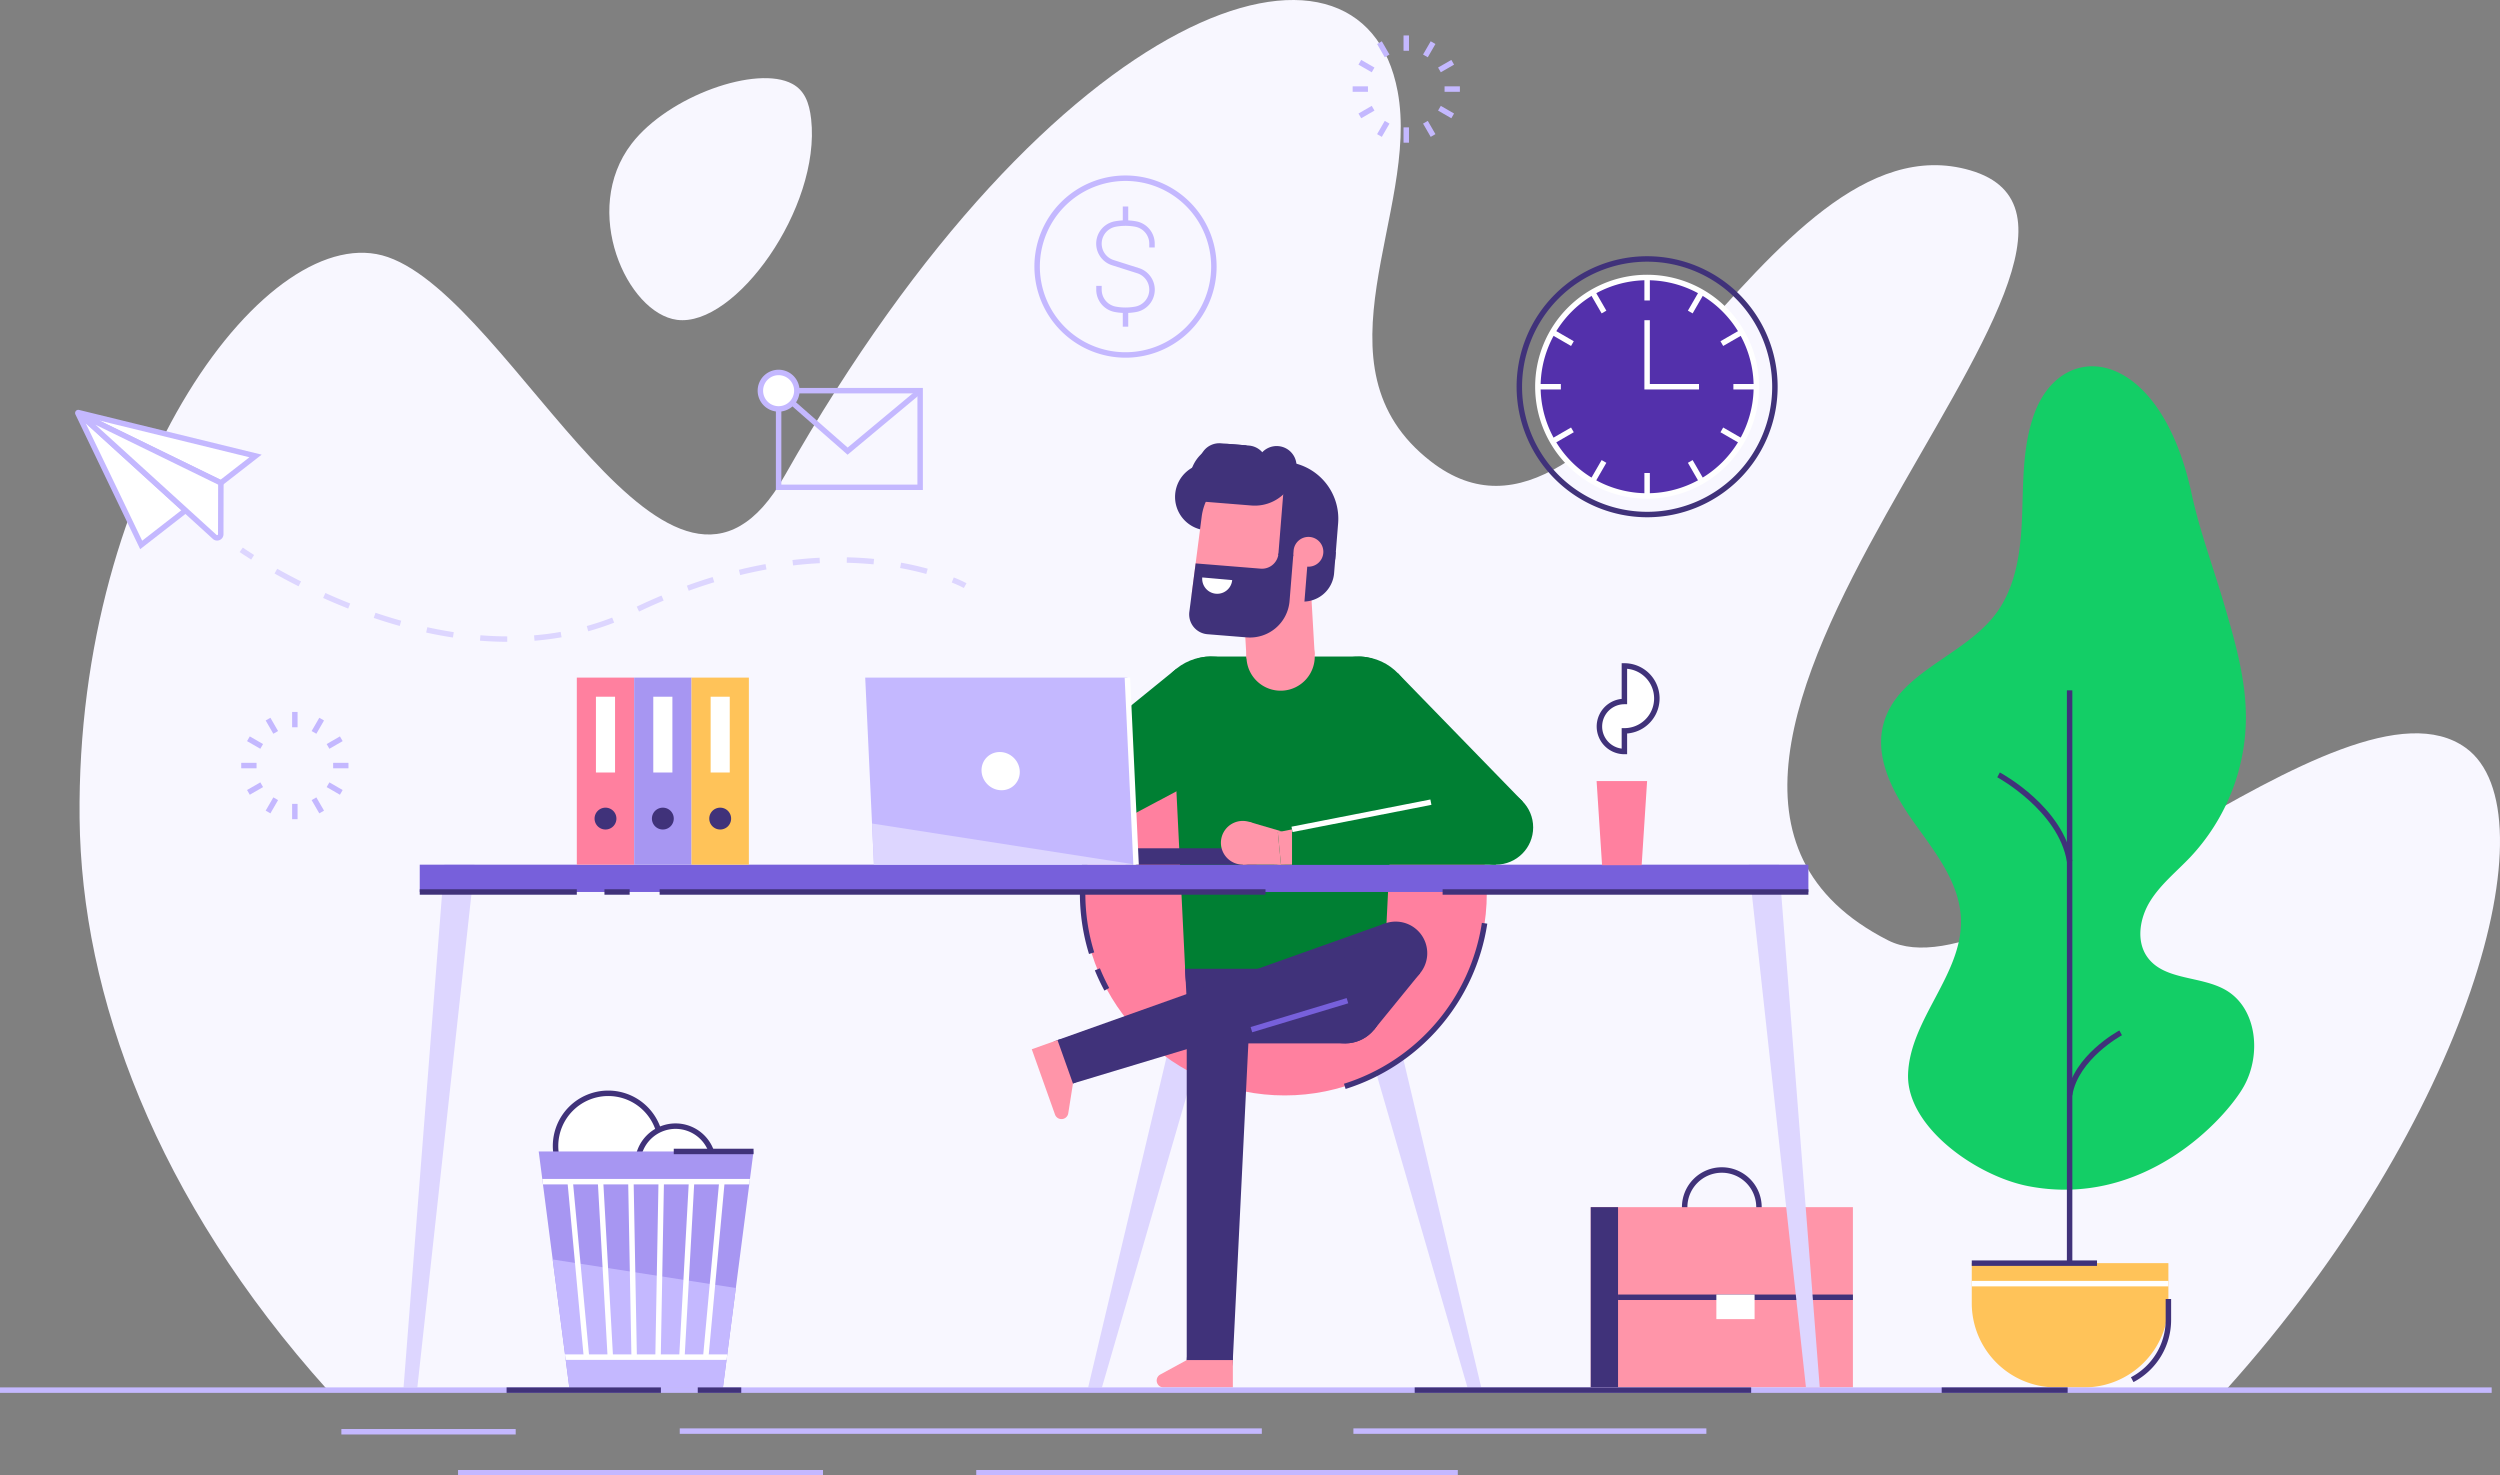 <svg xmlns="http://www.w3.org/2000/svg" width="734.085" height="433.245" viewBox="0 0 734.085 433.245"><rect x="0" y="0" width="734.085" height="433.245" fill="#808080" stroke="none"/><defs><style>.a{fill:#f8f7ff;}.b{fill:#ddd6ff;}.c{fill:#ff809f;}.d{fill:#40327a;}.e{fill:#ff95a9;}.f{fill:#fff;}.g{fill:#7760db;}.h{fill:#007f33;}.i{fill:#c4b8ff;}.j{fill:none;}.k{fill:#13ce66;}.l{fill:#ffc359;}.m{fill:#a796f2;}.n{fill:#5330ab;}.o{fill:#333854;}</style></defs><g transform="translate(-701 -222.155)"><path class="a" d="M166.506,508.147H723.822c71.569-79.584,96.556-169.761,70.478-188.6-35.652-25.757-134.71,74.239-169.592,56.534-99.651-50.6,89.756-207.033,24.057-226.126-60.447-17.561-106.332,125.775-158.324,85.5-36.055-27.932-3.161-73.355-9.761-108.638C470.215,70.826,379.931,99.551,300.69,239.639c-33.4,59.054-79.2-51.239-116.542-64.2-34.674-12.028-91.544,63.4-90.5,164.733C94.175,392.193,115.987,451.926,166.506,508.147Z" transform="translate(630.721 122.199)"/><g transform="translate(1020.524 508.129)"><path class="b" d="M600.9,456.58,565.668,577.994h-4.049L590.431,456.58Z" transform="translate(-561.619 -456.58)"/><path class="b" d="M466.68,456.58l35.236,121.413h4.049L477.153,456.58Z" transform="translate(-390.549 -456.58)"/></g><ellipse class="c" cx="59.34" cy="59.34" rx="59.34" ry="59.34" transform="translate(1018.893 425.132)"/><path class="d" d="M607.287,438.513l1.532-.474a58.776,58.776,0,0,1,3.034-42.441l-1.449-.689a60.385,60.385,0,0,0-3.118,43.6Z" transform="translate(413.484 63.767)"/><path class="d" d="M464.937,486.658a60.406,60.406,0,0,0,41.6-48.535l-1.587-.236a58.792,58.792,0,0,1-40.492,47.239Z" transform="translate(631.18 55.252)"/><path class="d" d="M605.709,461.075l1.411-.763a58.506,58.506,0,0,1-2.728-5.784l-1.487.6A60.22,60.22,0,0,0,605.709,461.075Z" transform="translate(419.581 51.956)"/><g transform="translate(1168.094 564.907)"><path class="d" d="M375.69,550.805A11.71,11.71,0,1,0,363.98,539.1,11.723,11.723,0,0,0,375.69,550.805Zm0-21.815A10.106,10.106,0,1,1,365.584,539.1,10.117,10.117,0,0,1,375.69,528.99Z" transform="translate(-337.199 -527.386)"/><rect class="e" width="76.983" height="52.925" transform="translate(0 11.71)"/><rect class="d" width="8.019" height="52.925" transform="translate(0 11.71)"/><rect class="d" width="68.964" height="1.604" transform="translate(8.019 37.37)"/><rect class="f" width="11.227" height="7.217" transform="translate(36.887 37.37)"/></g><path class="d" d="M502.186,447.5a29.207,29.207,0,0,0,2.117,10.946h54.24A29.241,29.241,0,1,0,502.186,447.5Z" transform="translate(546.808 59.14)"/><ellipse class="d" cx="8.019" cy="8.019" rx="8.019" ry="8.019" transform="translate(1070.214 498.621)"/><ellipse class="g" cx="10.938" cy="10.938" rx="10.938" ry="10.938" transform="translate(1016.909 475.003) rotate(-151.501)"/><path class="h" d="M614.771,371.46,568.36,396.146,556.315,378l40.8-33.144Z" transform="translate(449.292 73.682)"/><ellipse class="h" cx="16.038" cy="16.038" rx="16.038" ry="16.038" transform="matrix(-0.955, -0.298, 0.298, -0.955, 1067.059, 451.071)"/><path class="h" d="M451.514,370.8l43.216,29.929,14.077-16.613L472.155,346.44Z" transform="translate(639.294 73.369)"/><ellipse class="h" cx="16.038" cy="16.038" rx="16.038" ry="16.038" transform="translate(1084.932 447.987) rotate(-93.571)"/><ellipse class="d" cx="10.946" cy="10.946" rx="10.946" ry="10.946" transform="translate(1085.05 506.64)"/><ellipse class="d" cx="10.946" cy="10.946" rx="10.946" ry="10.946" transform="translate(1049.538 506.64)"/><path class="h" d="M497.292,352.15l3.92,79.92h58.474l3.921-79.92a11.227,11.227,0,0,0-11.214-11.777H508.5A11.226,11.226,0,0,0,497.292,352.15Z" transform="translate(547.783 74.569)"/><path class="d" d="M502.185,454.723l.537,10.946.026.536a10.946,10.946,0,0,0,10.933,10.409h35.481A10.946,10.946,0,0,0,560.1,466.205l.026-.536.537-10.946Z" transform="translate(546.81 51.917)"/><ellipse class="d" cx="6.768" cy="6.768" rx="6.768" ry="6.768" transform="translate(1056.017 631.091) rotate(-133.657)"/><ellipse class="d" cx="9.274" cy="9.274" rx="9.274" ry="9.274" transform="translate(1049.463 510.145)"/><path class="d" d="M564.927,572.764l5.012-102.106H551.392V572.764Z" transform="translate(498.071 48.76)"/><path class="e" d="M559.642,606.008h20.353v-8.019H566.451l-7.773,4.239a2.013,2.013,0,0,0-1.049,1.766h0A2.013,2.013,0,0,0,559.642,606.008Z" transform="translate(483.014 23.535)"/><ellipse class="d" cx="6.768" cy="6.768" rx="6.768" ry="6.768" transform="translate(1008.709 542.047) rotate(-102.944)"/><path class="d" d="M492.609,437.962a9.274,9.274,0,1,0,11.847,5.626A9.273,9.273,0,0,0,492.609,437.962Z" transform="translate(615.097 55.345)"/><path class="d" d="M498.672,485.091l97.873-29.523-6.221-17.474L494.132,472.34Z" transform="translate(517.382 55.211)"/><path class="e" d="M623,502.675,616.177,483.5l7.555-2.69,4.542,12.76-1.386,8.744a2.014,2.014,0,0,1-1.313,1.581h0A2.013,2.013,0,0,1,623,502.675Z" transform="translate(387.786 46.748)"/><rect class="e" width="20.047" height="21.723" transform="translate(1087.039 414.365) rotate(176.684)"/><path class="e" d="M527.659,338.476a10.024,10.024,0,1,0,9.427-10.587A10.023,10.023,0,0,0,527.659,338.476Z" transform="translate(539.366 77.047)"/><path class="d" d="M504.849,469.736l13.515-16.587-13.378-12.772-15.935,14.3Z" transform="translate(599.637 54.759)"/><g transform="translate(819.501 476.051)"><path class="b" d="M342.728,416.578l.842,8.019,15.95,145.472h4.049L351.6,416.578Z" transform="translate(52.267 -416.578)"/><path class="b" d="M856.147,416.578l-.842,8.019-15.95,145.472h-4.049l11.972-153.491Z" transform="translate(-835.306 -416.578)"/></g><rect class="g" width="407.754" height="8.019" transform="translate(824.252 476.051)"/><ellipse class="h" cx="10.938" cy="10.938" rx="10.938" ry="10.938" transform="translate(1129.314 454.165)"/><rect class="d" width="38.491" height="4.811" transform="translate(1031.485 471.241)"/><path class="i" d="M593.065,348.078l2,42.845.561,12.084H672.6l-2.558-54.93Z" transform="translate(361.99 73.044)"/><ellipse class="f" cx="5.746" cy="5.484" rx="5.746" ry="5.484" transform="translate(995.104 456.523) rotate(-135.666)"/><path class="b" d="M593.065,401.509l.561,12.084h76.982Z" transform="translate(363.987 62.459)"/><path class="d" d="M570.962,289.295l2.905.234,1.58-19.614-2.905-.233a9.838,9.838,0,0,0-10.6,9.017h0A9.838,9.838,0,0,0,570.962,289.295Z" transform="translate(484.128 88.582)"/><path class="d" d="M9.089,0h5.487a0,0,0,0,1,0,0V15.271a0,0,0,0,1,0,0H0a0,0,0,0,1,0,0V9.089A9.089,9.089,0,0,1,9.089,0Z" transform="matrix(-0.997, -0.08, 0.08, -0.997, 1092.014, 399.499)"/><path class="d" d="M0,0H5.96a9.861,9.861,0,0,1,9.861,9.861v4.555A10.906,10.906,0,0,1,4.915,25.322H0a0,0,0,0,1,0,0V0A0,0,0,0,1,0,0Z" transform="translate(1064.982 378.163) rotate(-175.396)"/><path class="e" d="M535.887,315.982l25.792,2.077,2.339-29.044a16.047,16.047,0,0,0-14.708-17.284h0a16.048,16.048,0,0,0-17.2,13.936l-2.862,22.115A7.287,7.287,0,0,0,535.887,315.982Z" transform="translate(521.749 88.18)"/><path class="j" d="M569.042,302.867l1.78-13.748Z" transform="translate(483.035 84.724)"/><path class="d" d="M0,0H16.76a0,0,0,0,1,0,0V27.436a0,0,0,0,1,0,0h0A16.76,16.76,0,0,1,0,10.676V0A0,0,0,0,1,0,0Z" transform="translate(1093.064 386.457) rotate(-175.396)"/><path class="e" d="M528.852,305.287l-4.358-.351.35-4.358a4.373,4.373,0,0,1,4.71-4.008h0a4.372,4.372,0,0,1,4.007,4.71h0A4.372,4.372,0,0,1,528.852,305.287Z" transform="translate(556.004 83.252)"/><path class="d" d="M534.305,279.395l16.548,1.333a12.285,12.285,0,0,0,13.216-11.246,5.831,5.831,0,0,0-11.623-.937.611.611,0,0,1-.657.56l-16.548-1.333Z" transform="translate(517.625 89.862)"/><path class="d" d="M550.4,273.9l8.232.663a5.83,5.83,0,1,0,.937-11.623l-8.233-.663A5.83,5.83,0,1,0,550.4,273.9Z" transform="translate(508.168 90.047)"/><path class="d" d="M535.55,319.767a5.837,5.837,0,0,0,5.32,6.567l11.55.93a11.66,11.66,0,0,0,12.558-10.686l1.1-13.6-4.356-.35h0a4.859,4.859,0,0,1-5.234,4.454L537.4,305.539Z" transform="translate(514.681 82.05)"/><g transform="translate(1059.5 463.202)"><path class="e" d="M546.261,405.17a6.415,6.415,0,1,1,4.357,7.958A6.415,6.415,0,0,1,546.261,405.17Z" transform="translate(-546.001 -400.553)"/><path class="e" d="M534.208,408.024a4.812,4.812,0,1,0,5.969-3.268A4.812,4.812,0,0,0,534.208,408.024Z" transform="translate(-521.192 -401.347)"/><path class="e" d="M538.331,413.451l11.217.006,1.351-9.431-10.767-3.149Z" transform="translate(-531.914 -400.617)"/></g><path class="h" d="M523.252,389.542,461.313,401.68l.921,9.536h3.252l4.8,0,55.052.007Z" transform="translate(614.902 64.83)"/><path class="e" d="M536.882,414.008l-.921-9.536,4.171-.817,0,10.353Z" transform="translate(540.25 62.034)"/><rect class="h" width="9.088" height="9.088" transform="translate(1106.15 455.172)"/><rect class="f" width="1.604" height="41.555" transform="translate(1080.536 466.475) rotate(-101.082)"/><rect class="g" width="1.604" height="29.454" transform="translate(1068.688 525.263) rotate(-106.786)"/><path class="k" d="M274.816,271.477c2.358,10.927,6.31,21.449,9.466,32.174,3.248,11.039,6.523,22.268,6.484,33.775A60.274,60.274,0,0,1,274.5,378.142c-4.026,4.264-8.727,7.992-11.828,12.969s-4.244,11.813-.781,16.546c5,6.827,15.685,5.348,22.992,9.613,9.2,5.37,10.478,19.058,5.233,28.329s-29.13,35.8-63.21,29.23c-15.254-2.94-35.93-17.457-35.339-32.979.613-16.165,16.049-29.257,15.524-45.424-.345-10.591-7.465-19.543-13.629-28.163s-11.907-19.122-9.069-29.332c4.178-15.03,23.533-19.671,32.906-32.141,6.037-8.03,7.365-18.592,7.741-28.63s.119-20.326,3.467-29.8C236.628,225.393,265.463,228.133,274.816,271.477Z" transform="translate(1069.711 95.625)"/><rect class="d" width="1.604" height="174.211" transform="translate(1307.906 424.863)"/><path class="d" d="M270.7,409.039l1.583-.261c-2.593-15.759-20.516-25.56-21.278-25.97l-.759,1.413C250.423,384.317,268.235,394.064,270.7,409.039Z" transform="translate(1037.218 66.164)"/><path class="d" d="M233.647,496.359c1.751-10.644,14.45-17.6,14.578-17.667l-.76-1.412c-.551.3-13.52,7.389-15.4,18.817Z" transform="translate(1075.852 47.448)"/><path class="l" d="M0,0H57.736a0,0,0,0,1,0,0V11.734A24.747,24.747,0,0,1,32.989,36.482H24.747A24.747,24.747,0,0,1,0,11.734V0A0,0,0,0,1,0,0Z" transform="translate(1279.977 593.061)"/><path class="d" d="M214.807,600.017a20.611,20.611,0,0,0,11.053-18.287v-6.118h-1.6v6.118a19.008,19.008,0,0,1-10.2,16.867Z" transform="translate(1112.656 27.968)"/><rect class="f" width="57.736" height="1.604" transform="translate(1279.977 598.273)"/><rect class="i" width="731.641" height="1.604" transform="translate(701 629.542)"/><g transform="translate(900.597 641.576)"><path class="b" d="M717.94,623.994h0Z" transform="translate(-547.023 -623.192)"/><rect class="i" width="170.918" height="1.604" transform="translate(0)"/></g><g transform="translate(835.498 653.797)"><path class="b" d="M814.872,639.234h0Z" transform="translate(-707.708 -638.432)"/><rect class="i" width="107.164" height="1.604" transform="translate(0)"/></g><g transform="translate(987.659 653.797)"><path class="b" d="M616.662,639.234h0Z" transform="translate(-475.26 -638.432)"/><rect class="i" width="141.403" height="1.604" transform="translate(0)"/></g><g transform="translate(801.237 641.764)"><path class="b" d="M871.426,624.228h0Z" transform="translate(-820.236 -623.426)"/><rect class="i" width="51.19" height="1.604" transform="translate(0)"/></g><g transform="translate(1098.406 641.576)"><path class="b" d="M487.883,623.994h0Z" transform="translate(-384.239 -623.192)"/><rect class="i" width="103.644" height="1.604" transform="translate(0)"/></g><rect class="d" width="36.778" height="1.604" transform="translate(1279.977 592.26)"/><path class="a" d="M771.027,140.639c-.559-5.049-2.031-8.489-5.527-10.385-10.365-5.621-36.375,3.5-47.191,17.569-15.082,19.622-1.326,49.794,13.325,51.72C748.68,201.785,773.911,166.7,771.027,140.639Z" transform="translate(168.156 116.529)"/><path class="f" d="M557.893,311.4a4.41,4.41,0,1,0,8.786.778Z" transform="translate(496.131 80.311)"/><g transform="translate(861.835 540.895)"><ellipse class="f" cx="15.47" cy="15.47" rx="15.47" ry="15.47" transform="translate(4.986 35.521) rotate(-99.274)"/><path class="d" d="M782.335,531.841a16.272,16.272,0,1,0-16.272-16.272A16.29,16.29,0,0,0,782.335,531.841Zm0-30.94a14.668,14.668,0,1,1-14.668,14.668A14.685,14.685,0,0,1,782.335,500.9Z" transform="translate(-764.574 -497.808)"/></g><g transform="translate(884.799 549.393)"><ellipse class="f" cx="11.134" cy="11.134" rx="11.134" ry="11.134" transform="matrix(-0.923, -0.386, 0.386, -0.923, 20.543, 29.137)"/><path class="d" d="M758.749,535.192a11.936,11.936,0,1,0-11.936-11.936A11.95,11.95,0,0,0,758.749,535.192Zm0-22.268a10.332,10.332,0,1,1-10.332,10.332A10.344,10.344,0,0,1,758.749,512.924Z" transform="translate(-744.181 -508.687)"/></g><path class="m" d="M733.142,521.59l1.05,8.075.2,1.6,2.855,22.036,3.48,26.807.345,2.678,1.05,8.083h45.123l1.05-8.083.208-1.6,2.526-19.5,3.945-30.416.2-1.6,1.05-8.075Z" transform="translate(126.04 38.67)"/><g transform="translate(870.373 421.122)"><rect class="c" width="16.84" height="54.93" transform="translate(0)"/><rect class="f" width="5.613" height="22.252" transform="translate(5.613 5.614)"/><path class="d" d="M783.357,398.912a3.208,3.208,0,1,0,3.208-3.208A3.207,3.207,0,0,0,783.357,398.912Z" transform="translate(-778.145 -357.513)"/><rect class="m" width="16.84" height="54.93" transform="translate(16.84)"/><rect class="f" width="5.613" height="22.252" transform="translate(22.453 5.614)"/><path class="d" d="M762.357,398.912a3.208,3.208,0,1,0,3.208-3.208A3.207,3.207,0,0,0,762.357,398.912Z" transform="translate(-740.305 -357.513)"/><rect class="l" width="16.84" height="54.93" transform="translate(33.679)"/><rect class="f" width="5.613" height="22.252" transform="translate(39.293 5.614)"/><path class="d" d="M741.357,398.912a3.208,3.208,0,1,0,3.208-3.208A3.207,3.207,0,0,0,741.357,398.912Z" transform="translate(-702.465 -357.513)"/></g><path class="d" d="M396.469,270.429A38.325,38.325,0,1,0,358.144,232.1,38.368,38.368,0,0,0,396.469,270.429Zm0-75.046A36.721,36.721,0,1,1,359.748,232.1,36.763,36.763,0,0,1,396.469,195.383Z" transform="translate(788.181 103.612)"/><g transform="translate(1151.772 302.837)"><ellipse class="n" cx="32.076" cy="32.076" rx="32.076" ry="32.076" transform="translate(0.802 0.802)"/><path class="f" d="M397.815,266.327a32.878,32.878,0,1,0-32.878-32.878A32.915,32.915,0,0,0,397.815,266.327Zm0-64.151a31.274,31.274,0,1,1-31.274,31.274A31.309,31.309,0,0,1,397.815,202.176Z" transform="translate(-364.937 -200.572)"/></g><g transform="translate(1152.575 303.639)"><g transform="translate(31.274 0)"><g transform="translate(0)"><path class="o" d="M405.937,201.572v0Z" transform="translate(-405.135 -201.572)"/><rect class="f" width="1.604" height="6.746"/></g><g transform="translate(0 57.405)"><path class="o" d="M405.937,273.159v0Z" transform="translate(-405.135 -273.159)"/><rect class="f" width="1.604" height="6.746"/></g></g><g transform="translate(15.344 3.896)"><g transform="translate(0 0)"><path class="o" d="M385.937,206.931l3.374,5.843Z" transform="translate(-385.243 -206.53)"/><rect class="f" width="1.604" height="6.747" transform="translate(0 0.802) rotate(-29.999)"/></g><g transform="translate(28.703 49.714)"><path class="o" d="M421.731,268.927l3.373,5.843Z" transform="translate(-421.036 -268.526)"/><rect class="f" width="1.604" height="6.747" transform="translate(0 0.802) rotate(-29.999)"/></g></g><g transform="translate(3.897 15.343)"><g transform="translate(0 0)"><path class="o" d="M371.3,221.572l5.843,3.374Z" transform="translate(-370.895 -220.877)"/><rect class="f" width="1.604" height="6.747" transform="translate(0 1.389) rotate(-60.001)"/></g><g transform="translate(49.714 28.702)"><path class="o" d="M433.292,257.365l5.843,3.374Z" transform="translate(-432.891 -256.671)"/><rect class="f" width="1.604" height="6.746" transform="matrix(0.5, -0.866, 0.866, 0.5, 0, 1.389)"/></g></g><g transform="translate(0 31.274)"><g transform="translate(0)"><path class="o" d="M365.937,241.572h0Z" transform="translate(-365.937 -240.77)"/><rect class="f" width="6.746" height="1.604" transform="translate(0)"/></g><g transform="translate(57.405)"><path class="o" d="M437.524,241.572h0Z" transform="translate(-437.524 -240.77)"/><rect class="f" width="6.747" height="1.604" transform="translate(0)"/></g></g><g transform="translate(3.896 15.343)"><g transform="translate(0 28.702)"><path class="o" d="M371.3,260.739l5.843-3.374Z" transform="translate(-370.895 -256.671)"/><rect class="f" width="6.747" height="1.604" transform="translate(0 3.373) rotate(-29.994)"/></g><g transform="translate(49.714 0)"><path class="o" d="M433.292,224.946l5.843-3.374Z" transform="translate(-432.891 -220.878)"/><rect class="f" width="6.746" height="1.604" transform="translate(0 3.373) rotate(-29.995)"/></g></g><g transform="translate(15.344 3.896)"><g transform="translate(0 49.714)"><path class="o" d="M385.937,274.77l3.374-5.843Z" transform="translate(-385.243 -268.526)"/><rect class="f" width="6.747" height="1.604" transform="translate(0 5.843) rotate(-60.005)"/></g><g transform="translate(28.703 0)"><path class="o" d="M421.731,212.774l3.373-5.843Z" transform="translate(-421.036 -206.53)"/><rect class="f" width="6.747" height="1.604" transform="translate(0 5.843) rotate(-60.005)"/></g></g><path class="f" d="M420.978,237.546H404.937V217.2h1.6v18.739h14.437Z" transform="translate(-373.663 -204.669)"/></g><path class="c" d="M407.541,410.666h11.627l1.6-24.7H405.937Z" transform="translate(763.878 65.537)"/><g transform="translate(1169.842 416.898)"><path class="f" d="M402.364,361.594a7.342,7.342,0,0,0,7.338,7.338v-6.059a9.531,9.531,0,1,0,0-19.062V354.25A7.343,7.343,0,0,0,402.364,361.594Z" transform="translate(-401.562 -343.009)"/><path class="d" d="M409.5,369.535h.8v-6.089a10.333,10.333,0,0,0-.8-20.635h-.8v10.478a8.143,8.143,0,0,0,.8,16.246Zm.8-25.083a8.729,8.729,0,0,1-.8,17.421h-.8v6.009a6.539,6.539,0,0,1,.8-13.028h.8Z" transform="translate(-401.364 -342.811)"/></g><path class="i" d="M739.622,561.14l3.48,26.807.345,2.678,1.05,8.083H789.62l1.051-8.083.208-1.6,2.526-19.5Z" transform="translate(123.666 30.835)"/><g transform="translate(860.228 568.337)"><path class="f" d="M743.727,584.092l1.6.144.08-.874,4.6-49.918.064-.73-1.6-.144-.08.874-4.595,49.918Z" transform="translate(-696.519 -531.841)"/><rect class="f" width="1.603" height="51.6" transform="translate(41.802 52.369) rotate(-176.848)"/><rect class="f" width="1.604" height="51.53" transform="translate(34.797 52.339) rotate(-178.961)"/><rect class="f" width="51.531" height="1.604" transform="translate(26.181 52.34) rotate(-91.063)"/><rect class="f" width="51.602" height="1.603" transform="translate(19.185 52.369) rotate(-93.194)"/><path class="f" d="M793.327,532.715l.064.73,4.635,49.918.08.874,1.6-.144-.064-.73L795,533.444l-.08-.874Z" transform="translate(-785.925 -531.841)"/><path class="f" d="M795.441,531.661l-.2,1.6H734.657l-.2-1.6Zm-54.3,51.522h47.633l-.208,1.6H741.337l-.345-2.679v-.039Z" transform="translate(-734.457 -531.661)"/></g><rect class="f" width="54.989" height="1.604" transform="translate(1033.789 476.089) rotate(-92.659)"/><g transform="translate(1124.6 483.27)"><path class="a" d="M454.288,426.578h0Z" transform="translate(-346.882 -425.776)"/><rect class="d" width="107.405" height="1.604" transform="translate(0)"/></g><g transform="translate(894.691 483.27)"><path class="a" d="M723.579,426.578h0Z" transform="translate(-545.675 -425.776)"/><rect class="d" width="177.904" height="1.604"/></g><g transform="translate(824.252 483.27)"><path class="a" d="M843.977,426.578h0Z" transform="translate(-797.857 -425.776)"/><rect class="d" width="46.12" height="1.604" transform="translate(0)"/></g><g transform="translate(878.487 483.27)"><path class="a" d="M785.91,426.578h0Z" transform="translate(-778.509 -425.776)"/><rect class="d" width="7.401" height="1.604" transform="translate(0)"/></g><g transform="translate(898.839 559.459)"><path class="a" d="M756.569,521.59h0Z" transform="translate(-733.142 -520.788)"/><rect class="d" width="23.428" height="1.604" transform="translate(0)"/></g><g transform="translate(849.751 629.544)"><path class="a" d="M812.377,608.99h0Z" transform="translate(-767.064 -608.188)"/><rect class="d" width="45.314" height="1.604" transform="translate(0)"/></g><g transform="translate(1116.402 629.544)"><path class="a" d="M466.637,608.99h0Z" transform="translate(-367.839 -608.188)"/><rect class="d" width="98.798" height="1.604" transform="translate(0)"/></g><g transform="translate(1271.146 629.544)"><path class="a" d="M288.935,608.99h0Z" transform="translate(-251.951 -608.188)"/><rect class="d" width="36.984" height="1.604" transform="translate(0)"/></g><g transform="translate(905.884 629.544)"><path class="a" d="M750.416,608.99h0Z" transform="translate(-737.643 -608.188)"/><rect class="d" width="12.773" height="1.604" transform="translate(0)"/></g><g transform="translate(1004.734 273.683)"><g transform="translate(18.161 9.106)"><path class="i" d="M594.819,207.844a17.233,17.233,0,0,1-3.144-.29A6.662,6.662,0,0,1,586.227,201v-1.112h1.6V201a5.057,5.057,0,0,0,4.136,4.973,15.606,15.606,0,0,0,5.7,0,5.057,5.057,0,0,0,.609-9.792l-7.409-2.352a6.661,6.661,0,0,1,.8-12.9,17.228,17.228,0,0,1,6.288,0,6.661,6.661,0,0,1,5.447,6.549V188.6h-1.6v-1.113a5.057,5.057,0,0,0-4.135-4.972,15.566,15.566,0,0,0-5.7,0,5.056,5.056,0,0,0-.609,9.791l7.408,2.353a6.66,6.66,0,0,1-.8,12.9A17.311,17.311,0,0,1,594.819,207.844Z" transform="translate(-586.227 -176.575)"/><rect class="i" width="1.604" height="4.874" transform="translate(7.79 0)"/><rect class="i" width="1.604" height="4.874" transform="translate(7.79 30.417)"/></g><path class="i" d="M590.333,217.717a26.752,26.752,0,1,0-26.752-26.752A26.782,26.782,0,0,0,590.333,217.717Zm0-51.9a25.148,25.148,0,1,1-25.148,25.147A25.176,25.176,0,0,1,590.333,165.818Z" transform="translate(-563.581 -164.214)"/></g><g transform="translate(723.054 342.498)"><path class="f" d="M915.514,251.235,934.1,289.9l13.038-10.143-30.955-28.167a.037.037,0,0,1,.041-.06l41.28,20.159,10.178-7.916-52.008-12.736A.14.14,0,0,0,915.514,251.235Z" transform="translate(-914.698 -250.227)"/><path class="i" d="M932.363,290.944l14.574-11.339-27.7-25.207,36.922,18.031,11.879-9.242-53.616-13.13a.934.934,0,0,0-.948.312.949.949,0,0,0-.124,1.014Zm12.085-11.435-11.5,8.948-16.586-34.506Zm19.987-15.552-8.474,6.592-35.6-17.386Z" transform="translate(-913.255 -250.029)"/><g transform="translate(0.428 0.283)"><path class="f" d="M928.2,251.711l30.955,28.167,8.55,7.776a1.064,1.064,0,0,0,1.78-.784l.036-15.056v0l-41.28-20.159A.037.037,0,0,0,928.2,251.711Z" transform="translate(-927.148 -250.633)"/><path class="i" d="M968.458,288.486a1.881,1.881,0,0,0,.76-.162,1.842,1.842,0,0,0,1.113-1.7l.038-15.558-.452-.224-41.888-20.457-.839,1.119.516.553L967.209,288A1.847,1.847,0,0,0,968.458,288.486Zm.3-16.426-.035,14.558a.249.249,0,0,1-.156.239.252.252,0,0,1-.282-.047l-35.547-32.341Z" transform="translate(-927.189 -250.382)"/></g></g><g transform="translate(771.37 382.946)"><path class="b" d="M919.415,304l.855-1.356c-2.122-1.338-3.3-2.169-3.312-2.178l-.925,1.309C916.081,301.814,917.253,302.641,919.415,304Z" transform="translate(-916.033 -300.47)"/><path class="b" d="M737.684,328.849l0-1.6c-2.575-.007-5.225-.119-7.876-.332l-.128,1.6C732.376,328.729,735.068,328.842,737.684,328.849Zm8.006-.314c2.682-.221,5.357-.563,7.952-1.018l-.277-1.58c-2.546.447-5.172.783-7.806,1Zm-23.95-.95.241-1.585c-2.549-.387-5.16-.872-7.764-1.439l-.342,1.567C716.511,326.7,719.158,327.193,721.739,327.585Zm39.725-1.833a79.8,79.8,0,0,0,7.613-2.532l-.583-1.494a78.012,78.012,0,0,1-7.459,2.481Zm-55.347-1.56.432-1.544c-2.487-.7-5.028-1.483-7.553-2.338l-.514,1.52C701.034,322.693,703.6,323.488,706.117,324.192Zm70.269-4.229c2.4-1.136,4.825-2.222,7.221-3.227l-.621-1.479c-2.417,1.014-4.87,2.11-7.288,3.256Zm-85.406-.883.589-1.492c-2.416-.953-4.869-1.988-7.291-3.074l-.657,1.463C686.065,317.073,688.541,318.117,690.98,319.08Zm99.99-5.224c2.493-.905,5.015-1.747,7.5-2.5L798,309.817c-2.508.765-5.058,1.617-7.575,2.531ZM676.41,312.542l.722-1.432c-2.364-1.191-4.714-2.442-6.988-3.718l-.785,1.4C671.652,310.078,674.024,311.34,676.41,312.542Zm129.677-3.286c2.576-.631,5.175-1.188,7.723-1.653l-.289-1.578c-2.579.472-5.209,1.034-7.817,1.673Zm54.639-.333.427-1.546c-2.513-.694-5.144-1.29-7.821-1.773l-.286,1.578C855.677,307.656,858.259,308.242,860.726,308.923Zm-39.108-2.5c2.627-.31,5.273-.534,7.864-.665l-.082-1.6c-2.625.132-5.307.358-7.97.674Zm23.624-.323.155-1.6c-2.62-.255-5.309-.412-7.993-.468l-.033,1.6C840.014,305.7,842.662,305.854,845.242,306.1Z" transform="translate(-659.11 -301.177)"/><path class="b" d="M658.72,314.5l.779-1.4a36.3,36.3,0,0,0-3.734-1.7l-.6,1.487A35.612,35.612,0,0,1,658.72,314.5Z" transform="translate(-446.073 -302.634)"/></g><g transform="translate(923.472 330.717)"><g transform="translate(5.353 5.353)"><path class="i" d="M671.139,271.987H714.3V242.015H671.139Zm41.557-1.6H672.743V243.619H712.7Z" transform="translate(-671.139 -242.015)"/><path class="i" d="M692.275,261.672,714.1,243.479l-1.027-1.232L692.3,259.562l-19.744-17.3-1.057,1.206Z" transform="translate(-671.226 -242.061)"/></g><path class="f" d="M717.287,241.692a5.353,5.353,0,1,0,5.353-5.353A5.353,5.353,0,0,0,717.287,241.692Z" transform="translate(-716.486 -235.537)"/><path class="i" d="M722.441,247.65a6.155,6.155,0,1,0-6.154-6.155A6.162,6.162,0,0,0,722.441,247.65Zm0-10.707a4.552,4.552,0,1,1-4.551,4.552A4.556,4.556,0,0,1,722.441,236.943Z" transform="translate(-716.287 -235.339)"/></g><g transform="translate(771.833 431.208)"><g transform="translate(14.943)"><rect class="i" width="1.604" height="4.498" transform="translate(0)"/><rect class="i" width="1.604" height="4.498" transform="translate(0 26.99)"/></g><g transform="translate(7.178 1.708)"><rect class="i" width="1.604" height="4.498" transform="translate(14.884 4.698) rotate(-150.003)"/><rect class="i" width="1.604" height="4.499" transform="translate(1.389 28.072) rotate(-150.003)"/></g><g transform="translate(1.709 7.178)"><rect class="i" width="1.604" height="4.499" transform="matrix(-0.5, -0.866, 0.866, -0.5, 24.176, 3.639)"/><rect class="i" width="1.604" height="4.499" transform="matrix(-0.5, -0.866, 0.866, -0.5, 0.802, 17.134)"/></g><g transform="translate(0 14.942)"><rect class="i" width="4.499" height="1.604" transform="translate(26.99)"/><rect class="i" width="4.499" height="1.604" transform="translate(0)"/></g><g transform="translate(1.709 7.178)"><rect class="i" width="4.499" height="1.604" transform="translate(27.27 17.133) rotate(-150.006)"/><rect class="i" width="4.499" height="1.604" transform="translate(3.896 3.638) rotate(-150.005)"/></g><g transform="translate(7.178 1.708)"><rect class="i" width="4.498" height="1.604" transform="translate(15.744 28.072) rotate(-119.995)"/><rect class="i" width="4.499" height="1.604" transform="translate(2.249 4.698) rotate(-119.995)"/></g></g><g transform="translate(1098.183 232.565)"><g transform="translate(14.942)"><rect class="i" width="1.604" height="4.499" transform="translate(0)"/><rect class="i" width="1.604" height="4.498" transform="translate(0 26.991)"/></g><g transform="translate(7.178 1.709)"><rect class="i" width="1.604" height="4.498" transform="translate(14.884 4.698) rotate(-150.001)"/><rect class="i" width="1.604" height="4.498" transform="translate(1.389 28.072) rotate(-150.001)"/></g><g transform="translate(1.709 7.178)"><rect class="i" width="1.604" height="4.499" transform="translate(24.176 3.638) rotate(-119.997)"/><rect class="i" width="1.604" height="4.498" transform="translate(0.802 17.133) rotate(-120.002)"/></g><g transform="translate(0 14.943)"><rect class="i" width="4.498" height="1.604" transform="translate(26.99)"/><rect class="i" width="4.498" height="1.604"/></g><g transform="translate(1.709 7.178)"><rect class="i" width="4.499" height="1.604" transform="translate(27.27 17.133) rotate(-150.005)"/><rect class="i" width="4.498" height="1.604" transform="translate(3.895 3.638) rotate(-150.005)"/></g><g transform="translate(7.178 1.709)"><rect class="i" width="4.498" height="1.604" transform="matrix(-0.5, -0.866, 0.866, -0.5, 15.744, 28.072)"/><rect class="i" width="4.498" height="1.604" transform="translate(2.249 4.698) rotate(-119.995)"/></g></g></g></svg>